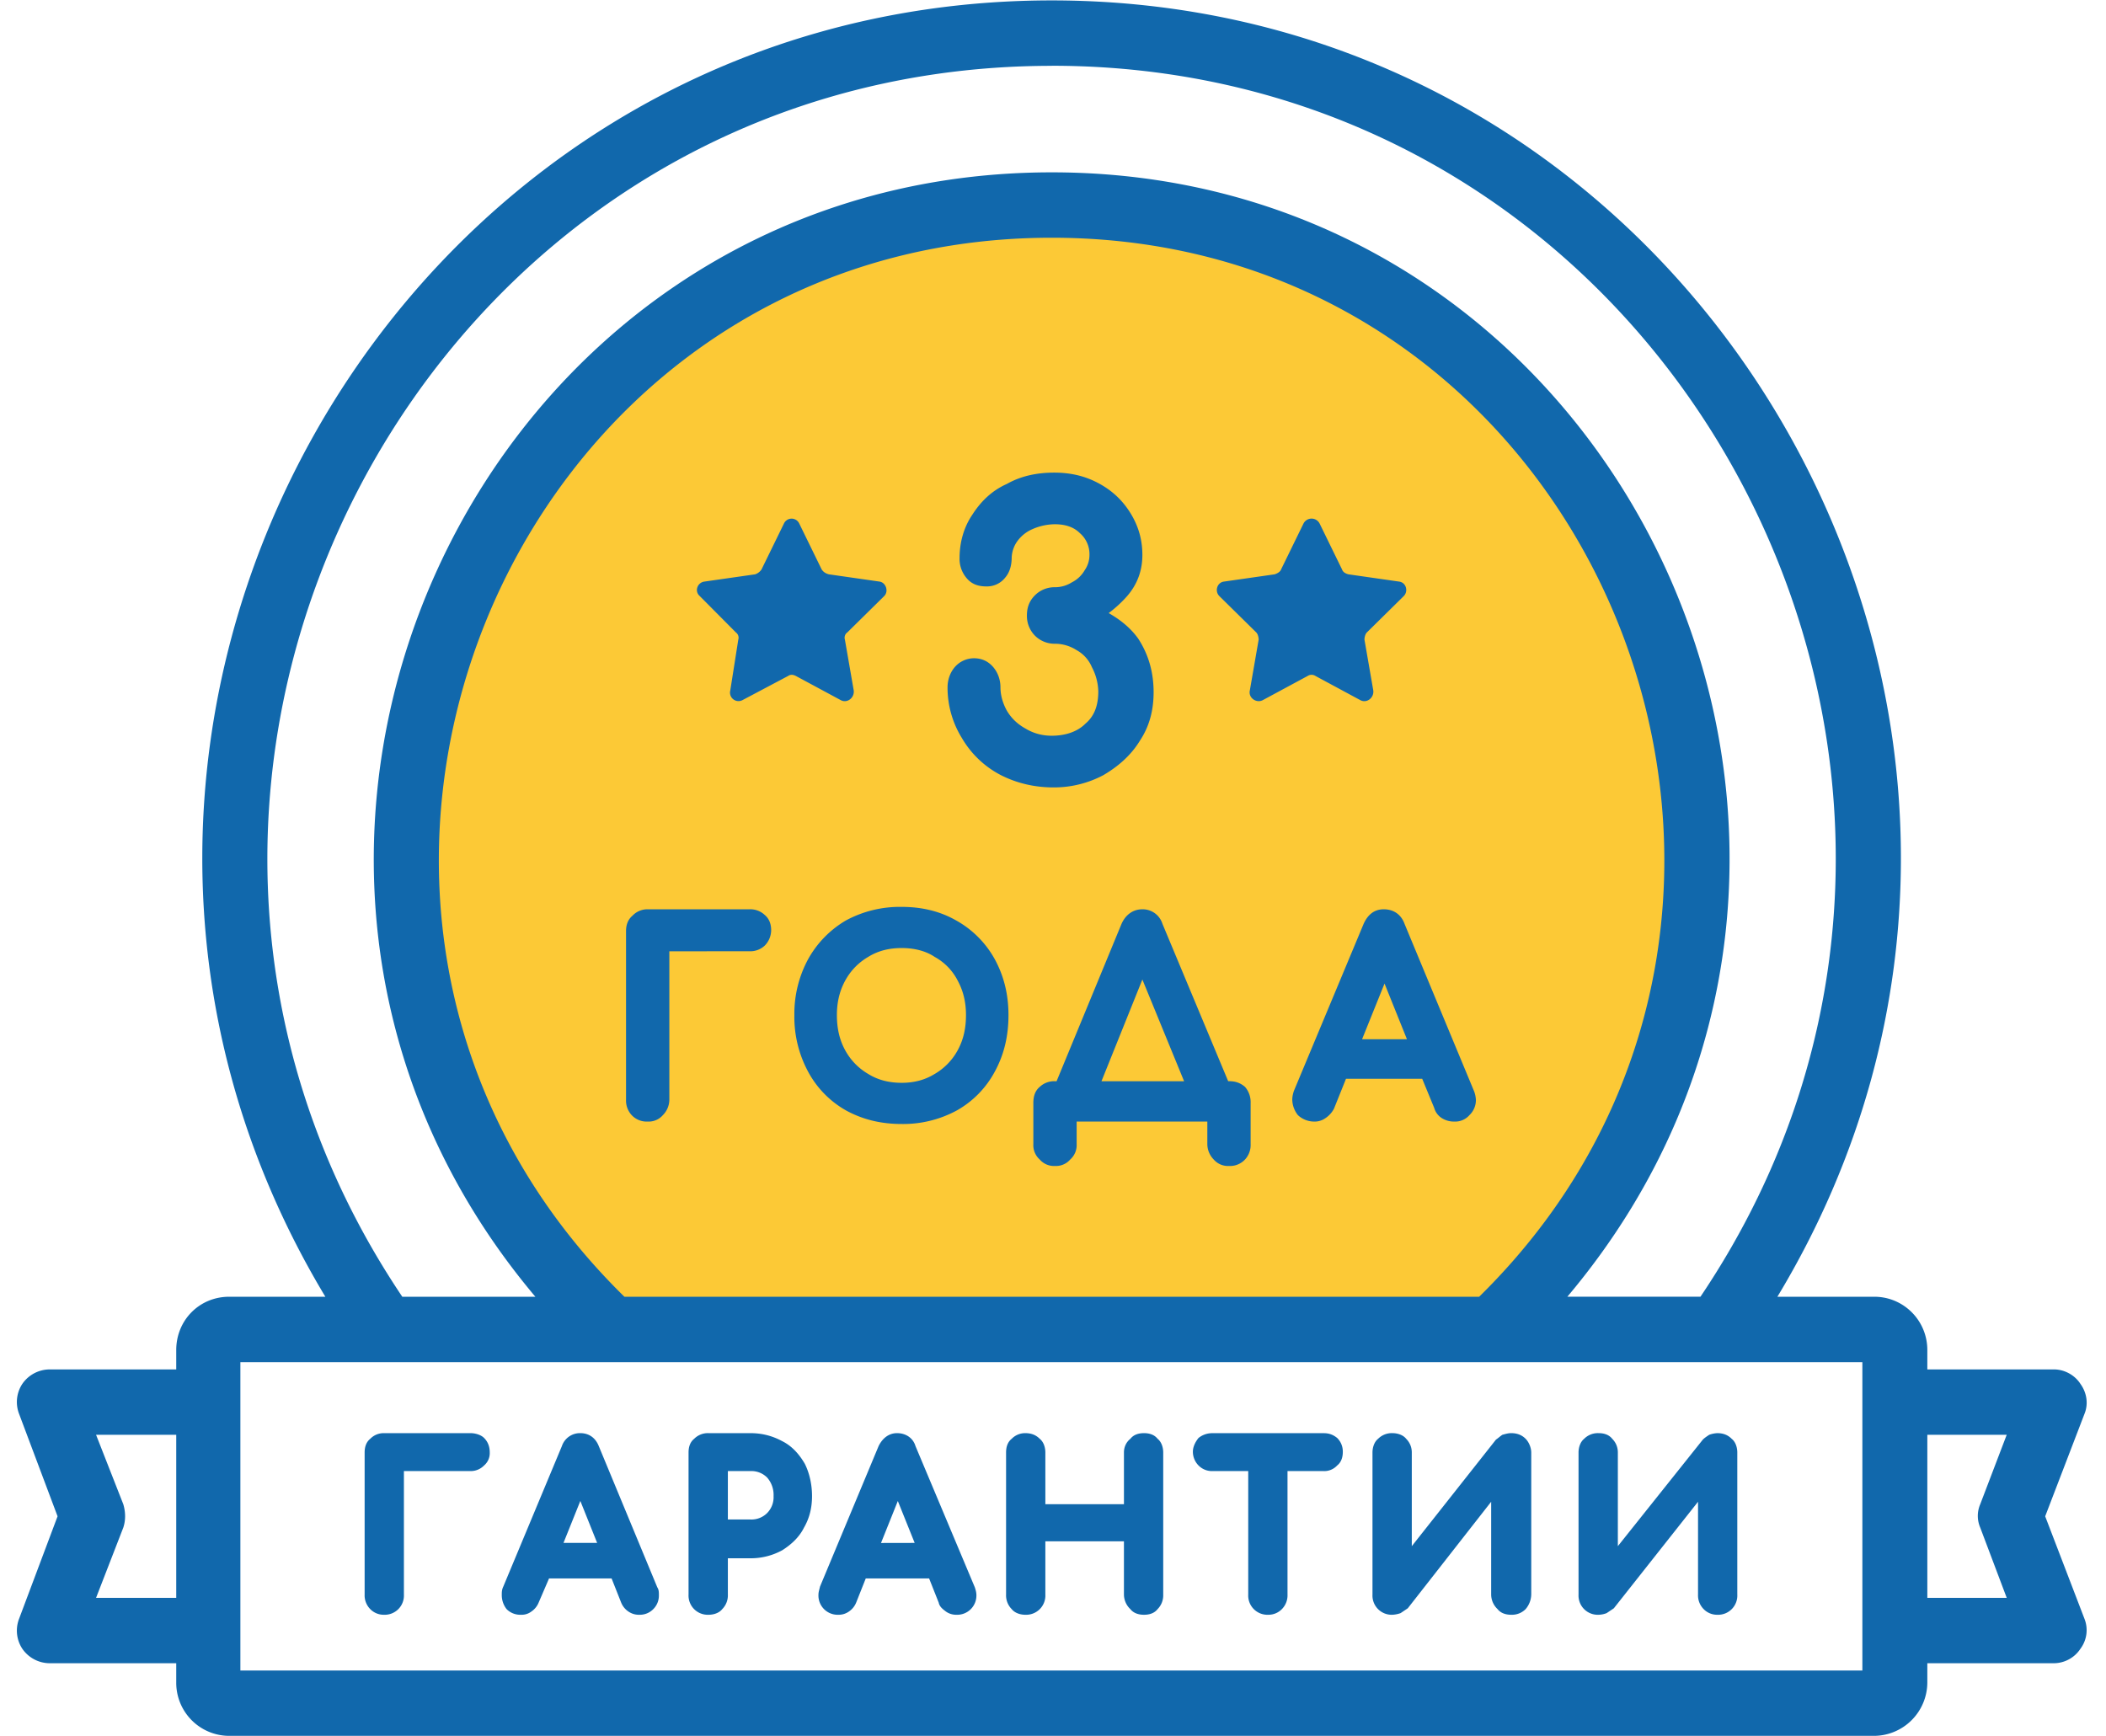 <svg xmlns="http://www.w3.org/2000/svg" width="57" height="47" viewBox="0 0 57 47"><g><g><path fill="#fcc936" d="M16 36h25s3.019-4.3 4-7c.981-2.7 1.225-10.898 0-13-1.225-2.102-6.884-7.985-9-9-2.116-1.015-11.776-2.007-16 1s-8.754 7.853-9 13c-.246 5.147 1.272 11.728 5 15z"/></g><g><path fill="#1168ac" d="M56.418 43.82a.838.838 0 0 1-.109.808.866.866 0 0 1-.716.393h-3.429v.524a1.45 1.45 0 0 1-1.432 1.442H6.202a1.436 1.436 0 0 1-1.432-1.442v-.524H1.34a.904.904 0 0 1-.737-.393.893.893 0 0 1-.087-.809l1.042-2.775L.516 38.27a.893.893 0 0 1 .087-.809.903.903 0 0 1 .738-.393H4.77v-.524c0-.809.629-1.443 1.432-1.443h2.604C-.417 19.763 10.607.011 28.466.011c17.86 0 28.885 19.774 19.64 35.09h2.626c.781 0 1.432.634 1.432 1.443v.524h3.429c.282 0 .564.153.716.393.174.24.217.546.109.809l-1.064 2.774zM38.493 29.201H36.43l-.325.809a.693.693 0 0 1-.24.262.496.496 0 0 1-.303.087.643.643 0 0 1-.434-.175.693.693 0 0 1-.152-.415c0-.087.022-.174.044-.24l1.888-4.523c.108-.24.282-.393.542-.393.282 0 .477.153.564.393l1.888 4.545a.78.78 0 0 1 .044.218.562.562 0 0 1-.174.415.512.512 0 0 1-.412.175.61.61 0 0 1-.326-.087.482.482 0 0 1-.217-.284zm-.413-1.07l-.607-1.508-.608 1.508zm-5.403 2.228H29.14v.612a.518.518 0 0 1-.174.415.511.511 0 0 1-.412.175.511.511 0 0 1-.413-.175.518.518 0 0 1-.173-.415v-1.114c0-.175.043-.328.173-.437a.57.57 0 0 1 .413-.153h.043l1.758-4.26c.108-.241.304-.394.564-.394a.56.56 0 0 1 .543.393l1.779 4.26h.022c.173 0 .304.044.434.154a.632.632 0 0 1 .152.437v1.114a.579.579 0 0 1-.152.415.555.555 0 0 1-.434.175.511.511 0 0 1-.413-.175.599.599 0 0 1-.173-.415zm-2.865-1.092h2.236l-1.129-2.753zm-6.922.786a2.628 2.628 0 0 1-1.02-1.048 3.124 3.124 0 0 1-.37-1.53 3.1 3.1 0 0 1 .37-1.507 2.775 2.775 0 0 1 1.02-1.05 3.068 3.068 0 0 1 1.519-.37c.52 0 1.02.109 1.475.37a2.68 2.68 0 0 1 1.042 1.05c.26.48.369.983.369 1.507 0 .546-.108 1.049-.369 1.53a2.627 2.627 0 0 1-1.02 1.048 3.044 3.044 0 0 1-1.497.372c-.543 0-1.042-.11-1.52-.372zm2.409-.983c.26-.153.477-.371.629-.655.152-.284.217-.59.217-.94 0-.328-.065-.633-.217-.917a1.524 1.524 0 0 0-.63-.656c-.26-.175-.585-.24-.89-.24-.325 0-.628.065-.91.24-.261.153-.478.371-.63.656-.152.284-.217.59-.217.917 0 .35.065.656.217.94.152.284.369.502.63.655.282.175.585.24.91.24.305 0 .608-.065.89-.24zm-7.183-3.32v4.02a.599.599 0 0 1-.174.414.511.511 0 0 1-.412.175.555.555 0 0 1-.434-.175.58.58 0 0 1-.152-.415v-4.566c0-.153.043-.306.173-.415a.554.554 0 0 1 .413-.175h2.756a.57.57 0 0 1 .412.153c.13.11.174.262.174.415a.599.599 0 0 1-.174.415.57.57 0 0 1-.412.153zm-7.184 14.07v3.343a.52.52 0 0 1-.542.546.506.506 0 0 1-.369-.153.528.528 0 0 1-.152-.393v-3.846c0-.153.044-.284.152-.371a.506.506 0 0 1 .369-.153h2.344c.13 0 .282.044.369.131.108.11.152.24.152.393a.436.436 0 0 1-.152.35.506.506 0 0 1-.37.153zm5.621 2.906H14.86l-.282.655a.533.533 0 0 1-.195.24.434.434 0 0 1-.282.088.52.52 0 0 1-.39-.153.612.612 0 0 1-.13-.393c0-.066 0-.131.042-.219l1.585-3.801a.515.515 0 0 1 .499-.35c.238 0 .412.131.499.35l1.584 3.823c.043.066.043.131.043.219a.513.513 0 0 1-.151.371.506.506 0 0 1-.37.153.496.496 0 0 1-.303-.087.534.534 0 0 1-.196-.24zm3.147-.546v.983a.528.528 0 0 1-.152.393c-.087.11-.239.153-.37.153a.52.52 0 0 1-.542-.546v-3.846c0-.153.044-.284.152-.371a.521.521 0 0 1 .39-.153h1.13c.303 0 .585.066.867.219.26.13.456.35.608.611.13.262.195.568.195.874 0 .306-.065.59-.217.852-.13.263-.347.46-.586.612a1.766 1.766 0 0 1-.868.219zm5.447.546h-1.715l-.26.655a.534.534 0 0 1-.195.24.475.475 0 0 1-.283.088.52.52 0 0 1-.542-.546c0-.066.022-.131.043-.219l1.585-3.801c.108-.219.282-.35.499-.35.238 0 .434.131.499.35l1.606 3.823c.021.066.043.131.043.219a.52.52 0 0 1-.543.524.475.475 0 0 1-.282-.087c-.087-.066-.173-.131-.195-.24zm3.146-2.01h2.127v-1.399c0-.153.065-.284.174-.371.086-.11.217-.153.369-.153.151 0 .282.044.368.153.109.087.152.24.152.371v3.846a.528.528 0 0 1-.152.393c-.086.11-.217.153-.368.153-.152 0-.283-.044-.37-.153a.549.549 0 0 1-.173-.393v-1.442h-2.127v1.442a.52.52 0 0 1-.543.546c-.13 0-.281-.044-.368-.153a.528.528 0 0 1-.152-.393v-3.846c0-.153.043-.284.152-.371a.507.507 0 0 1 .369-.153c.152 0 .282.044.39.153.109.087.152.24.152.371zm6.554-.896v3.343a.528.528 0 0 1-.152.393.506.506 0 0 1-.369.153.52.52 0 0 1-.542-.546V39.82h-.977a.507.507 0 0 1-.369-.153.53.53 0 0 1-.152-.371c0-.132.065-.263.152-.372a.587.587 0 0 1 .37-.13h3.016c.151-.001.26.043.368.13.109.11.152.24.152.372 0 .153-.043.284-.152.371a.474.474 0 0 1-.368.153zm5.512.83l-2.257 2.884-.195.131a.769.769 0 0 1-.217.044.52.52 0 0 1-.543-.546v-3.846c0-.13.044-.284.152-.371a.521.521 0 0 1 .39-.153c.13 0 .283.044.37.153.108.11.152.24.152.371v2.535l2.278-2.884c.065-.044.109-.088.174-.131.087-.022.152-.044.238-.044.152 0 .283.044.391.153.087.087.152.24.152.371v3.846a.63.63 0 0 1-.152.393.52.52 0 0 1-.39.153c-.152 0-.283-.044-.37-.153a.549.549 0 0 1-.173-.393zm5.599 0l-2.279 2.884-.195.131a.639.639 0 0 1-.217.044.52.52 0 0 1-.543-.546v-3.846c0-.13.044-.284.152-.371a.52.52 0 0 1 .39-.153c.153 0 .283.044.37.153.108.11.152.24.152.371v2.535l2.3-2.884c.043-.044.108-.088.174-.131a.765.765 0 0 1 .217-.044c.152 0 .282.044.39.153.109.087.152.24.152.371v3.846a.52.52 0 0 1-.543.546.506.506 0 0 1-.368-.153.528.528 0 0 1-.152-.393zm-29.796 1.114l-.455-1.136-.456 1.136zm3.538-1.944v1.31h.607a.601.601 0 0 0 .456-.174.61.61 0 0 0 .174-.459.712.712 0 0 0-.174-.502.601.601 0 0 0-.456-.175zm5.056 1.944L24.3 40.63l-.455 1.136zm6.055-24.47c.282.436.412.917.412 1.442 0 .48-.109.917-.369 1.31-.239.394-.586.7-.998.94a2.848 2.848 0 0 1-1.346.328c-.499 0-.998-.11-1.454-.35a2.608 2.608 0 0 1-1.02-.983 2.592 2.592 0 0 1-.39-1.377c0-.196.065-.393.195-.546a.691.691 0 0 1 .52-.24c.218 0 .391.087.522.24.13.153.195.35.195.546 0 .219.065.437.174.634.13.219.303.371.499.48.217.132.455.197.716.197.325 0 .673-.087.911-.327.26-.219.348-.525.348-.874a1.48 1.48 0 0 0-.174-.656.938.938 0 0 0-.412-.459 1.086 1.086 0 0 0-.586-.174.75.75 0 0 1-.543-.219.76.76 0 0 1-.217-.546c0-.219.065-.393.217-.546a.75.75 0 0 1 .543-.219.85.85 0 0 0 .455-.131.83.83 0 0 0 .348-.328.723.723 0 0 0 .13-.415.75.75 0 0 0-.26-.59c-.174-.175-.413-.24-.673-.24-.196 0-.413.044-.608.131a.986.986 0 0 0-.412.328.816.816 0 0 0-.152.437c0 .196-.044.393-.174.546a.625.625 0 0 1-.52.24c-.218 0-.391-.065-.521-.218a.802.802 0 0 1-.196-.546c0-.416.109-.83.348-1.18.238-.372.542-.656.933-.83.39-.22.824-.306 1.28-.306.434 0 .825.087 1.194.284.368.196.65.458.868.808.217.35.325.721.325 1.136 0 .415-.13.787-.412 1.114a3.276 3.276 0 0 1-.5.46c.304.174.587.393.804.698zm4.796 1.005a.196.196 0 0 0-.218 0l-1.215.655c-.173.087-.39-.066-.347-.262l.239-1.377c0-.065-.022-.153-.065-.196l-.999-.984c-.13-.13-.065-.371.13-.393l1.368-.196c.065-.022.152-.066.173-.132l.608-1.245a.245.245 0 0 1 .434 0l.608 1.245c.021.066.086.11.173.132l1.367.196c.196.022.26.262.13.393l-.998.984c-.043.043-.065.13-.065.196l.239 1.377c.022.196-.174.35-.347.262zm-12.5.393c.021.196-.174.35-.347.262l-1.216-.655c-.086-.044-.152-.044-.217 0l-1.237.655a.23.23 0 0 1-.325-.262l.217-1.377a.177.177 0 0 0-.065-.196l-.977-.984c-.152-.13-.065-.371.13-.393l1.368-.196a.338.338 0 0 0 .173-.132l.608-1.245a.228.228 0 0 1 .412 0l.608 1.245c.043.066.108.11.195.132l1.367.196c.174.022.26.262.13.393l-.998.984c-.065.043-.087.13-.065.196zM4.77 38.838H2.6l.737 1.879c.065.218.065.437 0 .633L2.6 43.251h2.17zM28.467 1.782c-17.035 0-27.04 19.249-17.578 33.32h3.602C4.422 23.15 12.842 4.665 28.468 4.665c15.581 0 24.066 18.44 13.953 30.435h3.603c9.483-14.07-.543-33.32-17.556-33.32zm11.566 33.32c10.59-10.4 3.299-28.667-11.566-28.667S6.289 24.701 16.9 35.101zm10.373 1.77h-43.9v8.346h43.9zm3.19 4.478a.802.802 0 0 1 0-.633l.717-1.88h-2.149v4.414h2.149z"/></g></g></svg>